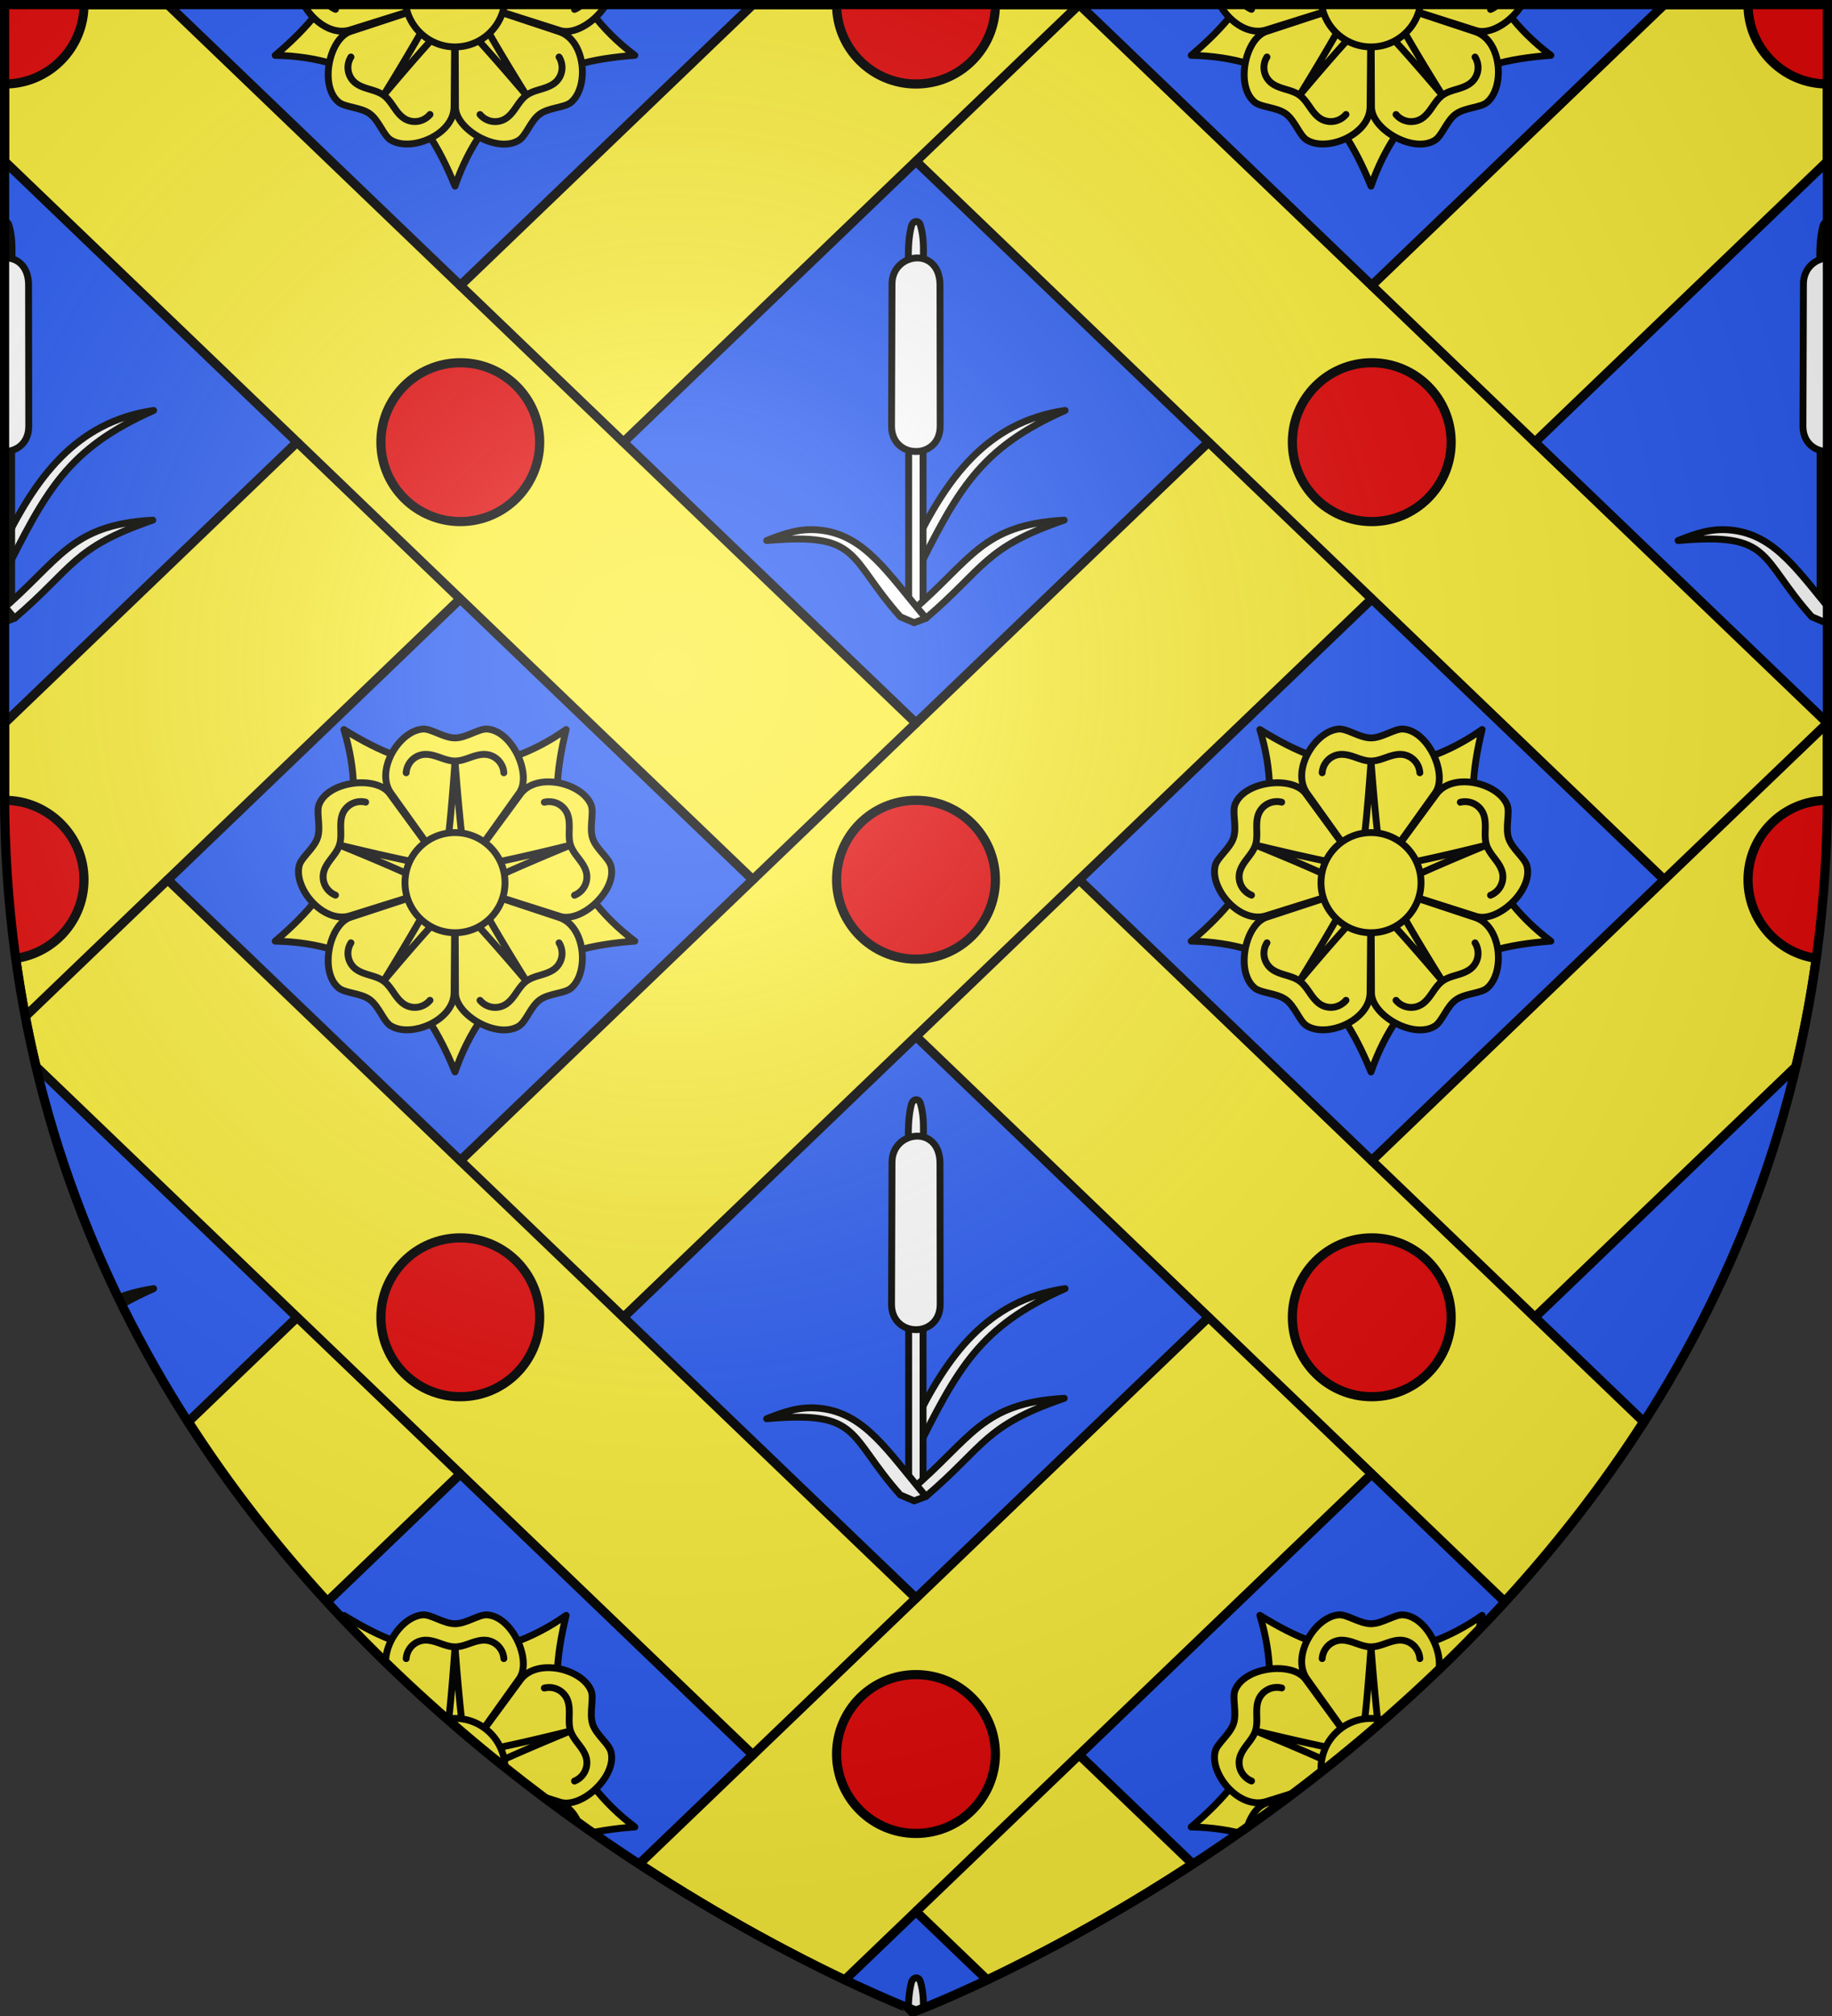 <svg xmlns="http://www.w3.org/2000/svg" xmlns:xlink="http://www.w3.org/1999/xlink" width="600" height="660"><rect width="100%" height="100%" fill="#333333" stroke="none"/><clipPath id="a"><path d="M1.5 1.5h597v258.46c0 286.265-298.5 398.438-298.5 398.438S1.5 546.225 1.5 259.96z"/></clipPath><radialGradient id="h" cx="220" cy="220" r="405" gradientUnits="userSpaceOnUse"><stop offset="0" stop-color="#fff" stop-opacity=".31"/><stop offset=".19" stop-color="#fff" stop-opacity=".25"/><stop offset=".6" stop-color="#6b6b6b" stop-opacity=".125"/><stop offset="1" stop-opacity=".125"/></radialGradient><path fill="#2b5df2" d="M1.5 1.5h597V260c0 286.31-298.5 398.5-298.5 398.5S1.5 546.31 1.5 260z"/><g clip-path="url(#a)"><path fill="#fcef3c" stroke="#000" stroke-linecap="round" stroke-linejoin="round" stroke-width="3" d="M1.5 1.5v51.313l95.813 91.94L1.5 236.723v23.282c0 31.86 3.737 61.572 10.344 89.22l85.469 82.033-35.625 34.188c13.851 21.583 29.314 41.176 45.53 58.876l43.532-41.782 95.813 91.97-37.188 35.689c26.99 17.667 50.791 30.129 67.281 38L300 625.793l23.344 22.406c16.49-7.871 40.291-20.333 67.281-38l-37.187-35.689 95.812-91.97 43.531 41.782c16.217-17.7 31.68-37.293 45.532-58.876l-35.625-34.188 85.468-82.033c6.607-27.648 10.344-57.36 10.344-89.22v-23.282l-95.812-91.97 95.812-91.94V1.5h-53.437L449.25 93.47 353.438 1.5H246.563L150.75 93.47 54.938 1.5zM300 52.782l95.813 91.971L300 236.723l-95.812-91.97zM150.719 196.066l95.844 91.94-95.813 91.97-95.812-91.97zm298.563 0 95.78 91.94-95.812 91.97-95.812-91.97zM300 339.287l95.813 91.97L300 523.229l-95.812-91.97z"/><path fill="none" stroke="#000" stroke-width="3" d="M300 339.281 353.438 288m191.625 0 53.437-51.281M8.426 332.635 54.937 288M300 52.781 353.437 1.5m149.25 429.75-53.437-51.281m0 102.562-53.438-51.281M300 625.781l53.437-51.281m-106.875 0L300 523.219M150.75 482.53 97.312 431.25m53.438-51.281 53.437 51.281m298.5-286.5L449.25 93.469m.031 102.593-53.469-51.312M246.562 288 300 236.72M97.312 144.75l53.407 51.312m.031-102.593 53.437 51.281"/><path fill="#e20909" stroke="#000" stroke-linecap="round" stroke-linejoin="round" stroke-width="3" d="M624.5 288.005c0 14.36-11.64 26-26 26s-26-11.64-26-26 11.64-26 26-26 26 11.64 26 26m-597 0c0 14.36-11.64 26-26 26s-26-11.64-26-26 11.64-26 26-26 26 11.64 26 26M624.5 1.5c0 14.36-11.64 26-26 26s-26-11.64-26-26 11.64-26 26-26 26 11.64 26 26m-597 0c0 14.36-11.64 26-26 26s-26-11.64-26-26 11.64-26 26-26 26 11.64 26 26m447.766 429.758c0 14.36-11.64 26-26 26s-26-11.64-26-26 11.64-26 26-26 26 11.64 26 26m-298.516 0c0 14.36-11.64 26-26 26s-26-11.64-26-26 11.64-26 26-26 26 11.64 26 26m298.516-286.505c0 14.36-11.64 26-26 26s-26-11.64-26-26 11.64-26 26-26 26 11.64 26 26m-298.516 0c0 14.36-11.64 26-26 26s-26-11.64-26-26 11.64-26 26-26 26 11.64 26 26M326 1.5c0 14.36-11.64 26-26 26s-26-11.64-26-26 11.64-26 26-26 26 11.64 26 26m0 572.733c0 14.36-11.64 26-26 26s-26-11.64-26-26 11.64-26 26-26 26 11.641 26 26m0-286.228c0 14.36-11.64 26-26 26s-26-11.64-26-26 11.64-26 26-26 26 11.64 26 26"/><g id="c"><g id="b" fill="#fcef3c" stroke="#000" stroke-linecap="round" stroke-linejoin="round" stroke-width="9.482" transform="matrix(.237 0 0 .237 -400.674 249.73)"><path d="M2567.881 246.358c-58.075 4.175-110.37 16.304-154.67 48.435s-75.287 78.252-93.83 132.23c-21.915-53.978-49.602-99.998-93.83-132.23s-97.637-47.468-154.67-48.435c44.531-37.536 79.714-78.107 96.68-130.158 16.967-52.052 14.944-107.589-1.762-162.166 49.437 30.78 98.868 51.727 153.582 51.789s106.873-19.025 153.581-51.789c-13.977 56.56-18.61 110.076-1.762 162.166 16.849 52.09 51.108 95.83 96.681 130.158"/><path d="M2174.162 211.384c-36.699 11.125-78.042-37.826-70.063-69.526 2.82-11.2 20.506-23.485 25.368-38.459 4.862-14.973-2.283-35.037 2.067-46.034 12.789-32.325 79.171-40.02 97.499-14.967l90.348 123.5zm143.933 106.64c-.767 38.364-60.105 62.484-87.768 45.094-9.774-6.144-15.984-26.772-28.713-36.026s-34.006-8.655-43.113-16.193c-26.77-22.16-13.15-87.635 16.26-97.53l144.62-47.47zm145.907-104.191c36.225 12.584 40.7 76.576 15.623 97.528-8.86 7.403-30.384 6.94-43.113 16.193s-18.734 29.69-28.713 36.027c-29.333 18.63-87.452-14.51-87.768-45.557l-.65-152.126zM2409.73 43.147c22.74-30.896 85.577-15.372 97.742 14.967 4.298 10.719-2.795 31.06 2.067 46.034s22.428 27.003 25.368 38.458c8.641 33.674-40.701 78.82-70.306 69.527l-145.22-46.235zm-179.13-1.514c-21.915-31.488 11.796-86.076 44.39-88.278 11.517-.778 28.658 12.257 44.391 12.257s32.595-13 44.391-12.257c34.675 2.181 62.373 62.976 44.391 88.278l-88.782 124.265z"/><path d="M2418.07 301.518s-89.594-105.8-98.689-107.307c-9.673.524-98.688 107.24-98.688 107.24s72.836-117.829 71.46-126.95c-3.489-9.045-132.453-60.912-132.453-60.912s134.609 32.977 142.853 28.848c7.518-6.115 16.828-144.887 16.828-144.887s10.357 138.21 16.829 144.78c8.134 5.265 142.853-28.634 142.853-28.634s-128.208 52.442-132.452 60.632c-2.491 9.368 71.46 127.19 71.46 127.19m24.748-247.043c6.231-1.553 12.952-.826 18.732 2.01 5.745 2.818 10.416 7.729 12.905 13.54 2.889 6.748 2.991 14.39 2.82 21.786-.172 7.378-.47 14.933 1.788 21.885s7.007 12.97 11.408 18.758c4.466 5.872 8.916 12.12 10.516 19.284 1.39 6.23.488 12.877-2.486 18.545a27.37 27.37 0 0 1-13.975 12.643m-330.29-.107c-5.953-2.409-10.963-6.95-13.974-12.643-2.992-5.66-3.886-12.38-2.486-18.545 1.626-7.159 6.032-13.402 10.516-19.284 4.472-5.868 9.15-11.806 11.408-18.758s1.95-14.613 1.788-21.885c-.163-7.377-.094-15.049 2.82-21.786 2.535-5.858 7.17-10.705 12.905-13.54a27.35 27.35 0 0 1 18.732-2.01m88.857 273.676c-4.13 4.921-9.993 8.286-16.335 9.392-6.303 1.1-12.967-.127-18.394-3.365-6.3-3.759-10.873-9.881-15.078-15.966-4.195-6.07-8.393-12.357-14.302-16.653-5.91-4.297-13.287-6.371-20.248-8.465-7.062-2.125-14.332-4.561-19.834-9.416-4.785-4.223-7.96-10.131-8.882-16.466a27.4 27.4 0 0 1 3.879-18.448m287.547.066c3.402 5.45 4.787 12.071 3.879 18.448-.903 6.338-4.128 12.302-8.882 16.466-5.52 4.834-12.752 7.294-19.835 9.416-7.064 2.117-14.337 4.168-20.247 8.465s-10.16 10.675-14.302 16.653c-4.201 6.065-8.764 12.23-15.078 15.967-5.492 3.249-12.089 4.444-18.394 3.364a27.36 27.36 0 0 1-16.335-9.392M2251.896 13.744c.45-6.41 3.217-12.581 7.698-17.206 4.454-4.597 10.565-7.524 16.857-8.097 7.306-.664 14.601 1.6 21.578 4.049 6.959 2.442 14.048 5.06 21.352 5.06s14.492-2.66 21.353-5.06c6.962-2.436 14.274-4.74 21.578-4.049 6.35.602 12.39 3.515 16.857 8.097a27.4 27.4 0 0 1 7.698 17.206"/><ellipse cx="2319.381" cy="165.561" rx="69.115" ry="69.161"/></g><use xlink:href="#b" width="100%" height="100%" transform="translate(300)"/></g><use xlink:href="#c" width="100%" height="100%" transform="translate(0 -290)"/><use xlink:href="#c" width="100%" height="100%" transform="translate(0 290)"/><g id="g"><g id="e" fill="#fff" stroke="#050501" stroke-linecap="round" stroke-linejoin="round" stroke-width="2.225"><path d="M349.686 137.806c-25.264 3.705-38.375 21.83-49.37 44.743l.132 10.034c14.447-29.177 21.452-42.423 49.238-54.777" transform="matrix(1.011 0 0 1.011 -4.71 -4.949)"/><path d="M303.683 202.905v-84.344l-4.668 2.14v82.269l2.452.94zM298.895 94.44v-5.656c0-3.523.135-7.242.997-10.588.49-1.906 2.401-2.127 2.915-.398 1.11 3.733.993 6.954.996 10.495v5.754z" transform="matrix(1.011 0 0 1.011 -4.71 -4.949)"/><path d="m293.472 142.87.152-46.011c.017-5.161 3.876-8.17 7.725-8.423 3.85-.252 7.808 2.436 7.817 8.76l.06 45.674c.015 11.066-15.79 10.867-15.754 0M299.517 203.27l2.642 1.86 2.469-.042c19.243-16.46 18.692-22.802 44.783-31.768-27.008 1.574-29.845 12.903-49.894 29.95" transform="matrix(1.011 0 0 1.011 -4.71 -4.949)"/><path d="M253.013 179.942c30.845-2.725 26.024 5.284 43.303 24.685l4.494 1.907c.507-.209 3.178-1.175 3.818-1.446-12.441-14.628-19.72-26.86-34.16-28.513-6.415-.734-11.46.961-17.455 3.367" transform="matrix(1.011 0 0 1.011 -4.71 -4.949)"/></g><use xlink:href="#e" width="100%" height="100%" transform="translate(0 287.5)"/><use xlink:href="#e" width="100%" height="100%" transform="translate(0 575)"/></g><use xlink:href="#g" width="100%" height="100%" transform="translate(-298.5)"/><use xlink:href="#g" width="100%" height="100%" transform="translate(298.5)"/></g><path fill="url(#h)" d="M1.5 1.5h597V260c0 286.31-298.5 398.5-298.5 398.5S1.5 546.31 1.5 260z"/><path fill="none" stroke="#000" stroke-width="3" d="M1.5 1.5h597v258.46c0 286.265-298.5 398.438-298.5 398.438S1.5 546.225 1.5 259.96z"/></svg>